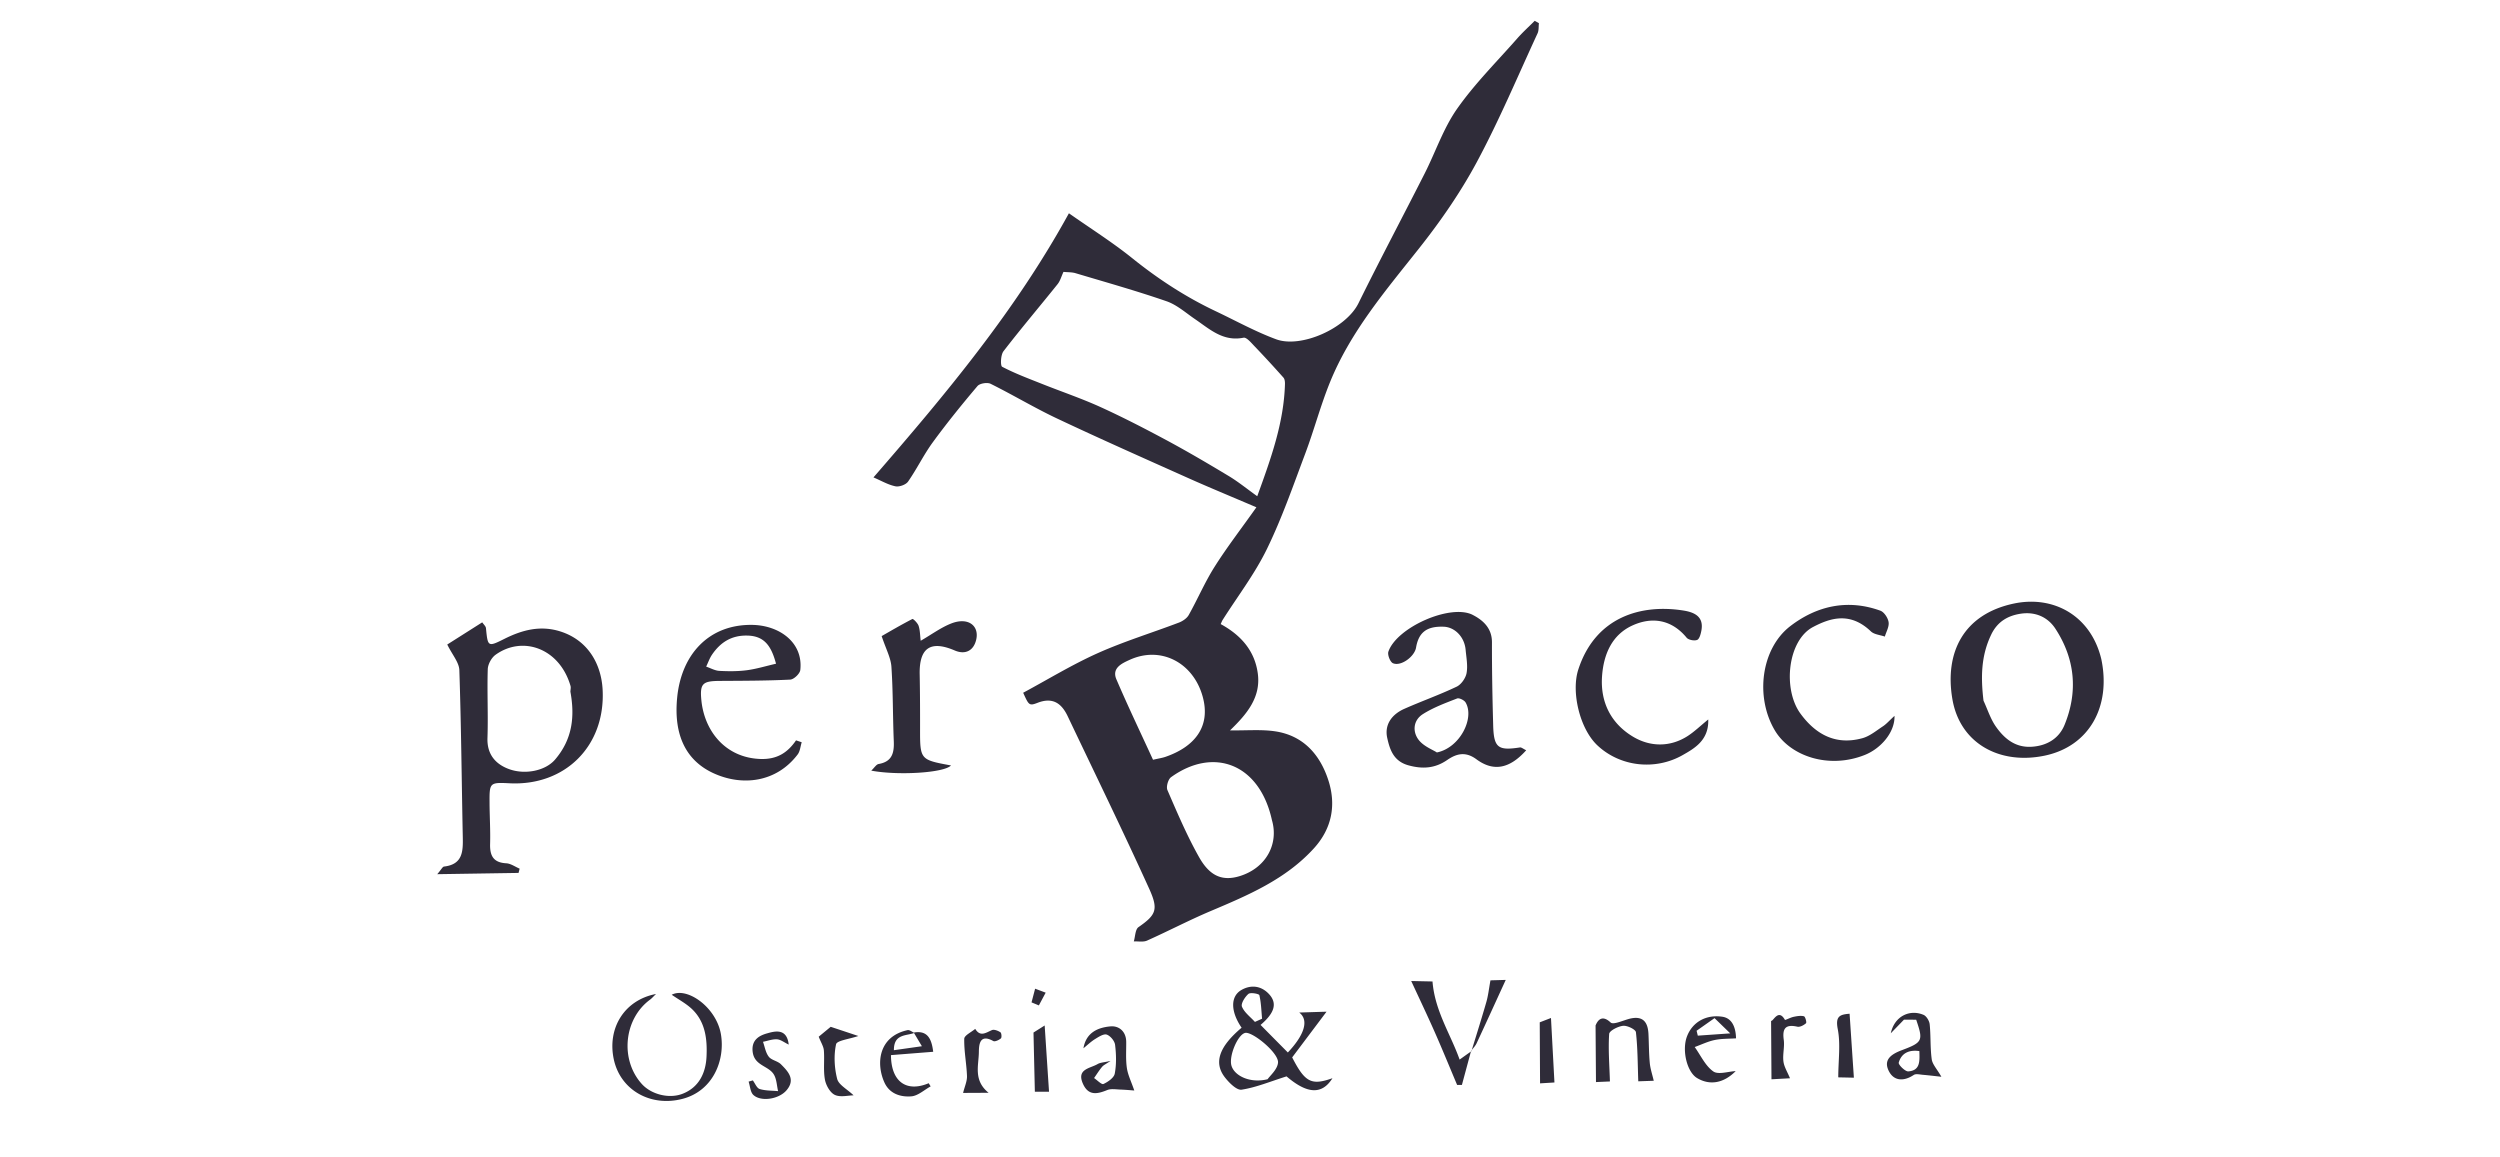<svg width="134" height="62" xmlns="http://www.w3.org/2000/svg"><path d="M103.097 54.394c.159.066.315.323.334.507.064.622.024 1.256.109 1.874.038.275.279.521.518.94-.303-.033-.651-.076-1.001-.106-.16-.014-.366-.067-.479.008-.573.381-1.121.318-1.373-.287-.235-.567.21-.844.749-1.046 1.113-.417 1.131-.514.754-1.627-.242-.001-.499-.002-.656-.002-.269.278-.487.504-.706.729.196-.913 1.009-1.299 1.749-.99zm-1.325 2.563c-.03.108.344.483.513.47.654-.049.607-.565.593-1.089-.562-.08-.961.112-1.106.619zm-2.634-2.62c.077 1.143.15 2.251.23 3.427-.268-.006-.665-.014-.838-.018.004-.924.13-1.783-.027-2.588-.133-.689.108-.78.635-.822zm-3.466.329c.013.024.3-.13.467-.164.182-.038.383-.074.554-.029.07.019.155.33.109.372-.118.107-.324.216-.463.186-.633-.141-.815.088-.73.705.052.378-.066.78-.017 1.159.037.291.215.566.352.901-.352.019-.777.043-.993.054l-.021-3.137c.103.076.379-.69.742-.048zm-3.354-.169c.451.067.717.459.733 1.158-.381.026-.773.012-1.146.09-.367.077-.714.247-1.069.376.322.448.567 1.004.994 1.306.269.191.808.002 1.203-.016-.637.644-1.381.785-2.069.373-.546-.326-.826-1.496-.538-2.242.297-.769 1.03-1.174 1.893-1.045zm-5.99.308c.158.148.717-.141 1.095-.218.671-.137.904.237.934.826.026.52.022 1.043.071 1.561.028.309.133.611.212.955l-.829.029c-.033-.928-.03-1.786-.126-2.632-.017-.148-.462-.366-.688-.343-.273.029-.735.266-.746.437-.055.829.014 1.666.041 2.546-.147.007-.509.022-.748.033-.008-1.052-.015-2.043-.022-3.034.084-.201.302-.634.807-.16zm-3.196-.241c.063 1.167.123 2.287.186 3.457-.174.011-.548.033-.771.047a9814.4 9814.4 0 0 0-.017-3.271c.104-.04.357-.138.602-.233zm8.766.008c-.374.264-.668.471-.961.677l.065.262c.498-.035.997-.07 1.739-.122l-.843-.818zm-16.258-1.99c.348.008.8.018 1.142.025.126 1.586.97 2.822 1.453 4.187.183-.131.339-.243.488-.349l.118-.085-.483 1.792-.256.002c-.397-.941-.782-1.887-1.195-2.821-.405-.918-.838-1.824-1.266-2.751zm-7.607.717c.444.495.27 1.011-.467 1.637.486.492.974.985 1.462 1.477.874-.924 1.152-1.728.609-2.141.608-.019 1.111-.035 1.465-.045l-1.842 2.45c.689 1.342 1.033 1.515 2.16 1.115-.57.909-1.368.837-2.462-.098-.874.275-1.624.591-2.406.713-.262.041-.666-.363-.892-.652-.622-.794-.315-1.654.89-2.669-.587-.855-.616-1.676-.008-2.024.521-.298 1.077-.223 1.492.239zm10.855 2.979l-.018.062-.029.021.008-.031.039-.051zm1-3.731c.183-.006.584-.017.82-.024-.517 1.127-1.034 2.265-1.563 3.399-.053.112-.137.209-.218.308l-.039.048.253-.819c.181-.587.362-1.174.531-1.765.097-.339.133-.695.217-1.147zm-13.147 2.817c-.396.087-.881 1.238-.737 1.749.157.558 1.015.968 1.94.733.124-.184.53-.524.558-.893.04-.518-1.377-1.673-1.761-1.589zm-7.223-.349c.452-.043.84.262.847.824.005.469-.032.944.035 1.404.055.375.235.732.398 1.208-.138-.009-.441-.039-.745-.05-.236-.008-.501-.057-.706.026-.536.22-1.007.314-1.298-.33-.361-.799.375-.825.781-1.062.151-.088.351-.09.697-.17-.236.161-.37.217-.454.316-.159.189-.289.401-.431.603.171.115.405.363.503.318.244-.113.565-.333.606-.557.094-.499.08-1.032.018-1.54-.024-.208-.251-.482-.447-.55-.164-.056-.432.119-.625.238-.225.139-.418.328-.625.495.146-.855.784-1.111 1.444-1.174zm-3.524-.05c.083 1.264.157 2.401.234 3.554l-.76-.003c-.025-1.083-.048-2.065-.073-3.171.037-.024.231-.146.599-.379zm-3.722.182c.271.448.57.206.896.067.119-.05.327.034.455.117.06.039.078.282.025.327-.106.09-.32.19-.408.142-.752-.419-.768.239-.773.603-.009.708-.302 1.506.522 2.171-.582.003-1.006.005-1.367.007.085-.347.218-.627.209-.903-.024-.668-.161-1.334-.147-1.999.004-.181.381-.354.587-.531zm14.643-1.873c-.188.163-.414.523-.346.685.13.314.452.548.695.816l.383-.172c-.039-.423-.049-.853-.145-1.262-.017-.073-.479-.16-.586-.067zm-18.272 1.941c.085-.019.191.054.293.112l.043.022-.002-.005c.691-.117.952.264 1.042 1.032-.76.06-1.511.119-2.263.179.005 1.414.817 2.011 2.022 1.506l.105.17c-.345.188-.68.506-1.036.534-.575.045-1.163-.134-1.44-.74-.456-.999-.334-2.465 1.236-2.809zm-4.118-.178c.484.161.901.3 1.482.493-.482.167-1.15.239-1.194.444-.127.592-.092 1.261.059 1.855.081.319.528.545.882.882-.294.002-.712.116-1.008-.025-.257-.122-.476-.516-.531-.823-.091-.506-.015-1.041-.056-1.56-.017-.215-.153-.42-.277-.735.17-.14.462-.382.643-.531zm-2.252.953c-.24-.115-.428-.269-.624-.282-.247-.016-.502.084-.753.133.097.271.142.584.311.8.145.188.472.227.648.402.391.39.801.821.297 1.403-.407.471-1.357.624-1.77.246-.165-.152-.176-.473-.257-.717.076-.022.151-.043.227-.065.119.16.211.412.366.461.311.097.656.083.987.114-.071-.302-.076-.644-.23-.896-.284-.467-1.037-.463-1.131-1.202-.086-.673.392-.893.781-1.001.392-.11 1.052-.296 1.149.604zm6.72-.619l.019-.006c-.442.166-1.106.044-1.099.926.486-.069.934-.132 1.501-.213a355.799 355.799 0 0 1-.388-.652l-.033-.054zm-13.83-2.093c-.146.14-.224.233-.318.302-1.412 1.035-1.624 3.226-.437 4.529.506.555 1.454.796 2.168.521.905-.347 1.253-1.143 1.293-1.992.045-.929-.055-1.899-.825-2.594-.299-.269-.663-.466-1.041-.724.821-.439 2.385.667 2.636 2.105.239 1.367-.396 3.049-2.072 3.478-1.714.439-3.315-.485-3.667-2.117-.363-1.681.572-3.188 2.264-3.508zm20.319-.284c.189.071.377.142.566.213l-.365.683c-.131-.054-.262-.108-.393-.162l.192-.734zm-6.503 2.354l.013.023.019-.006-.033-.017zm58.967-22.998c2.125-.448 4.127.65 4.684 2.979.535 2.554-.655 4.688-3.061 5.179-2.404.491-4.518-.67-4.921-3.033-.423-2.484.58-4.551 3.297-5.125zm-1.215 1.661c-.554 1.145-.563 2.309-.415 3.546.217.468.374.978.666 1.393.445.63 1.021 1.119 1.88 1.078.832-.04 1.494-.433 1.797-1.173.73-1.782.568-3.534-.489-5.155-.419-.643-1.101-.92-1.855-.806-.684.104-1.245.415-1.585 1.117zM82.26 1.115c.075.042.151.084.226.127-.022.182.001.385-.072.544-1.07 2.314-2.059 4.672-3.264 6.915-.875 1.627-1.947 3.172-3.097 4.623-1.792 2.262-3.668 4.459-4.767 7.167-.508 1.252-.854 2.571-1.331 3.838-.646 1.718-1.25 3.462-2.053 5.107-.65 1.331-1.568 2.53-2.366 3.789-.04.063-.065.136-.107.226 1.078.588 1.83 1.426 1.991 2.662.164 1.262-.577 2.154-1.491 3.036.899.011 1.669-.06 2.411.049 1.512.223 2.411 1.243 2.858 2.619.432 1.329.194 2.592-.775 3.656-1.516 1.665-3.527 2.511-5.542 3.364-1.15.487-2.259 1.069-3.399 1.579-.203.09-.472.033-.71.044.079-.262.075-.643.252-.766.951-.66 1.076-.946.571-2.061-1.409-3.104-2.905-6.168-4.369-9.247-.331-.696-.806-1.028-1.614-.714-.45.175-.469.124-.77-.54 1.321-.71 2.614-1.502 3.987-2.118 1.415-.634 2.911-1.091 4.364-1.644.201-.077.425-.228.525-.408.476-.849.861-1.753 1.379-2.574.653-1.035 1.405-2.009 2.246-3.196-1.437-.615-2.546-1.071-3.639-1.56-2.354-1.054-4.713-2.099-7.044-3.199-1.211-.571-2.363-1.266-3.563-1.861-.178-.089-.582-.023-.705.122-.828.979-1.637 1.977-2.394 3.013-.488.668-.852 1.427-1.326 2.107-.118.169-.472.295-.678.252-.392-.08-.755-.297-1.176-.477 3.899-4.489 7.618-8.947 10.476-14.157 1.164.818 2.33 1.552 3.396 2.409 1.389 1.117 2.863 2.079 4.471 2.84 1.079.511 2.131 1.097 3.246 1.507 1.329.488 3.742-.585 4.407-1.934 1.151-2.335 2.372-4.634 3.549-6.956.585-1.155 1.003-2.42 1.737-3.466.944-1.344 2.126-2.521 3.216-3.761.294-.336.628-.637.945-.954zm18.527 31.618c.203.074.407.386.442.614.037.242-.126.515-.202.774-.253-.089-.572-.111-.749-.28-1.107-1.058-2.17-.722-3.097-.235-1.366.716-1.635 3.33-.679 4.64.825 1.131 1.905 1.71 3.32 1.322.397-.108.747-.404 1.103-.638.186-.122.335-.299.62-.559.029.88-.733 1.75-1.588 2.092-1.937.775-4 .068-4.821-1.306-1.075-1.799-.742-4.394.826-5.598 1.415-1.086 3.073-1.462 4.826-.826zM62.767 41.659c-.157.114-.269.512-.194.688.525 1.212 1.044 2.435 1.69 3.583.536.955 1.185 1.341 2.194 1.027 1.416-.441 2.089-1.731 1.719-2.996-.665-3.037-3.136-3.944-5.41-2.302zm27.461-8.935c.565.09 1.107.307.967 1.069-.034.184-.102.454-.227.506-.152.063-.464.003-.566-.12-.802-.973-1.847-1.13-2.889-.661-1.106.497-1.561 1.542-1.644 2.736-.098 1.419.51 2.549 1.673 3.24.898.534 1.967.571 2.923-.047.359-.233.672-.538 1.096-.884.042 1.12-.753 1.556-1.36 1.904-1.48.847-3.367.631-4.586-.52-.94-.888-1.409-2.857-1.018-4.061.926-2.849 3.402-3.516 5.632-3.162zm-11.289.236c.549.281 1.032.709 1.03 1.465-.003 1.489.024 2.978.066 4.466.033 1.186.262 1.355 1.431 1.172.082-.013.18.077.338.151-.886.992-1.751 1.16-2.664.486-.576-.425-1.054-.318-1.57.036-.644.443-1.304.5-2.077.286-.806-.223-1-.853-1.137-1.468-.16-.72.256-1.268.915-1.56.929-.412 1.892-.752 2.808-1.189.244-.117.48-.456.53-.728.073-.401-.014-.833-.051-1.249-.062-.686-.575-1.215-1.179-1.236-.902-.032-1.338.298-1.478 1.119-.083.487-.814 1.023-1.238.838-.151-.066-.302-.452-.245-.62.447-1.304 3.333-2.58 4.522-1.97zm-.84 4.479c-.627.245-1.271.482-1.834.839-.511.324-.569.929-.226 1.378.266.348.752.528.978.676 1.243-.254 2.03-1.847 1.539-2.679-.074-.125-.345-.258-.457-.214zm-17.552-2.07c-.4.183-.969.432-.709 1.042.62 1.447 1.301 2.867 1.964 4.313.309-.071.49-.097.661-.155 1.523-.524 2.466-1.587 1.994-3.254-.512-1.808-2.244-2.708-3.91-1.946zM25.847 33.357c.072.108.19.206.201.315.098.997.101 1.015.986.572.967-.484 1.944-.741 3.021-.392 1.471.477 2.175 1.75 2.246 3.119.156 3.017-2.017 5.164-4.989 5.013-1.071-.055-1.078-.03-1.072 1.047.003.733.051 1.467.03 2.199-.018.628.166 1.004.864 1.042.244.013.479.188.719.288-.019.076-.039.152-.059.228l-4.357.068c.214-.247.282-.4.366-.41 1.016-.116 1.018-.834 1.002-1.6-.061-2.975-.084-5.951-.184-8.924-.013-.417-.376-.822-.648-1.376.541-.343 1.186-.752 1.873-1.188zm23.056-.179c.043-.022.283.216.334.366.079.236.076.499.113.801.594-.344 1.082-.708 1.629-.924.909-.359 1.5.112 1.353.832-.124.604-.57.863-1.156.613-1.303-.558-1.908-.142-1.881 1.277.019.966.022 1.931.021 2.897-.002 1.68-.004 1.682 1.658 1.988-.371.4-2.842.548-4.274.278.168-.157.268-.334.395-.356.72-.123.838-.592.812-1.22-.056-1.331-.037-2.666-.127-3.994-.033-.479-.291-.942-.523-1.641.383-.218 1.005-.586 1.647-.917zm-8.593.316c1.453.019 2.752.937 2.586 2.418-.022.198-.345.506-.541.515-1.254.062-2.512.062-3.768.07-.922.005-1.083.132-.993 1.042.166 1.665 1.307 3.082 3.171 3.142.872.028 1.441-.325 1.903-.998.101.034.203.068.304.102-.07.22-.086.482-.218.655-1.15 1.514-2.992 1.713-4.534.994-1.395-.651-2.133-1.966-1.922-4.061.233-2.317 1.712-3.909 4.013-3.879zm-13.752 1.606c-.217.156-.406.506-.414.772-.039 1.228.027 2.46-.016 3.688-.03.889.451 1.411 1.169 1.669.852.307 1.937.088 2.453-.514.936-1.091 1.067-2.311.823-3.642.004-.103.034-.215.006-.31-.592-2.025-2.571-2.708-4.021-1.664zm11.609-.013c-.134.195-.212.429-.316.644.235.08.467.215.706.228.49.026.99.029 1.476-.035.515-.068 1.019-.224 1.562-.349-.256-.957-.626-1.487-1.538-1.508-.849-.019-1.438.36-1.89 1.019zm18.835-20.513c-.111.236-.173.48-.316.658-.963 1.202-1.961 2.377-2.9 3.596-.15.195-.172.777-.07.831.686.36 1.42.633 2.144.921 1.04.414 2.104.774 3.122 1.236 1.206.549 2.388 1.159 3.557 1.787 1.126.606 2.229 1.254 3.324 1.914.501.301.958.675 1.525 1.081.743-2.041 1.427-3.946 1.486-6.013.003-.115-.011-.264-.079-.342-.507-.57-1.023-1.132-1.551-1.683-.176-.183-.429-.492-.59-.459-1.1.222-1.816-.461-2.605-.998-.496-.338-.968-.764-1.52-.955-1.607-.556-3.249-1.018-4.881-1.505-.196-.059-.413-.047-.646-.07z" fill="#2F2C39" fill-rule="evenodd"/></svg>